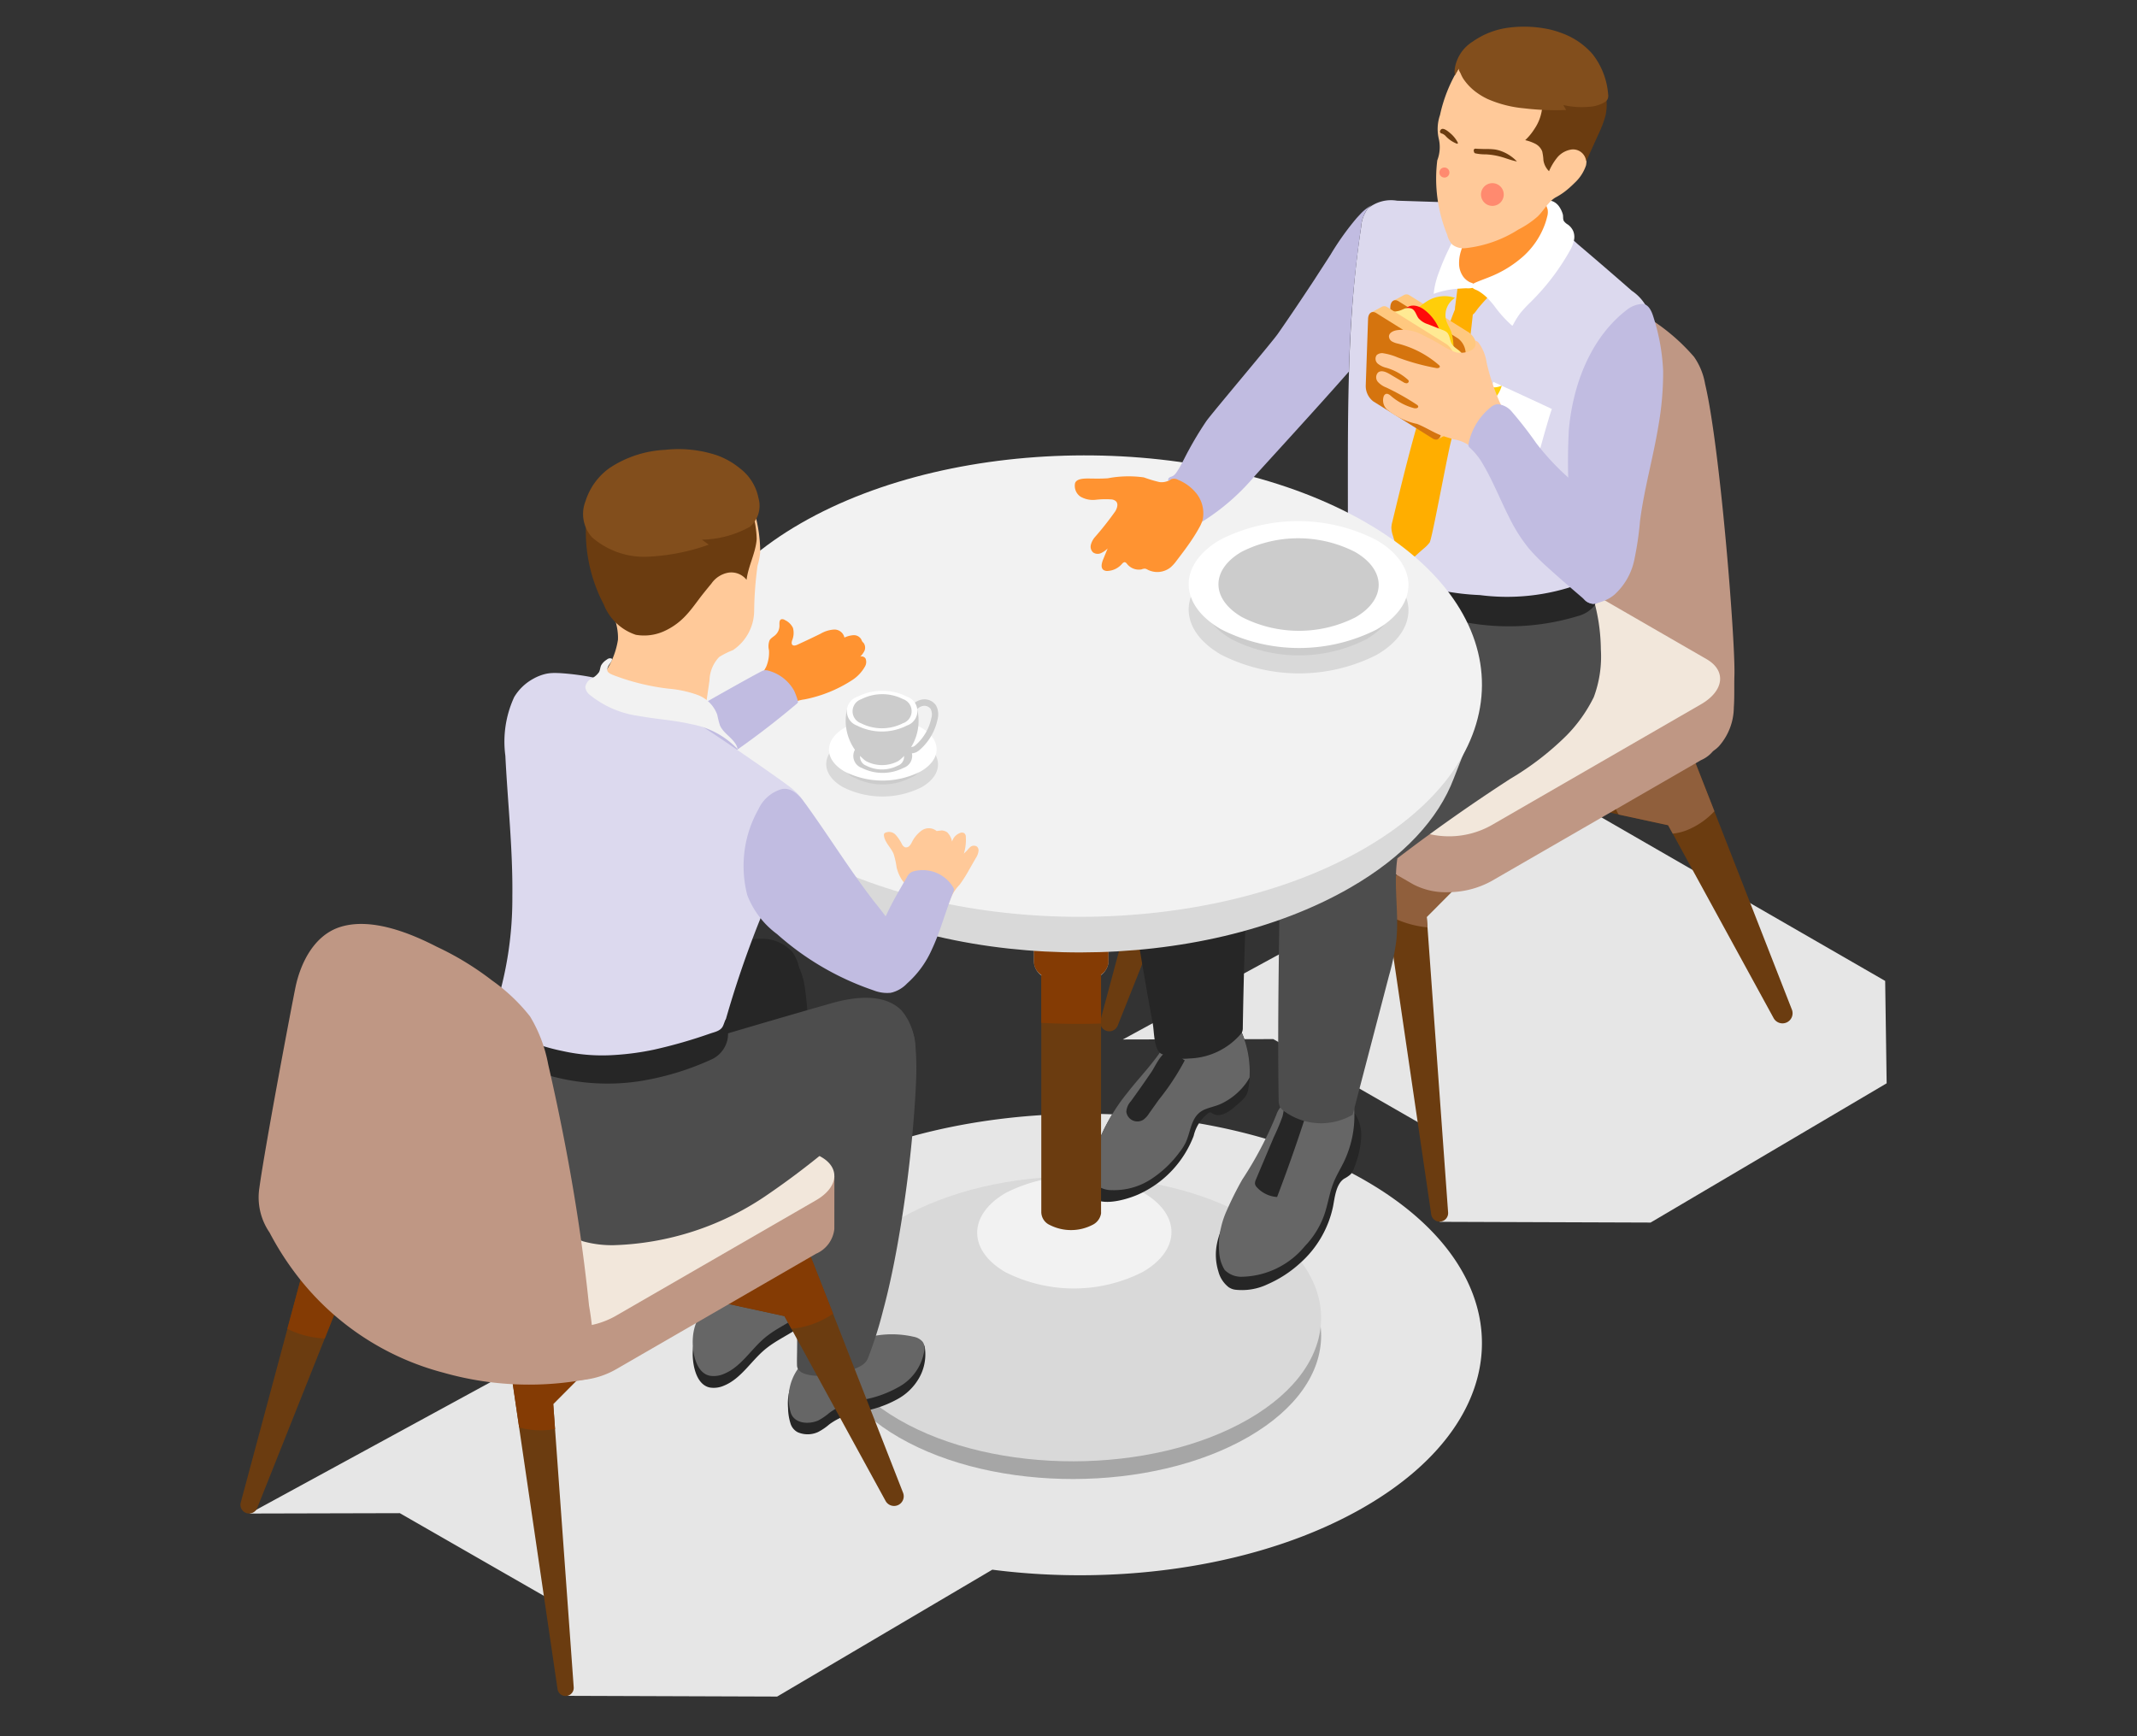 <svg xmlns="http://www.w3.org/2000/svg" xmlns:xlink="http://www.w3.org/1999/xlink" width="160" height="130" viewBox="0 0 160 130"><rect x="0" y="0" width="160" height="130" fill="#333333" stroke="none"/><defs><clipPath id="a"><rect width="160" height="130" transform="translate(174 2622)" fill="#fff"/></clipPath><clipPath id="b"><rect width="123.257" height="125.031" fill="none"/></clipPath><clipPath id="d"><rect width="7.474" height="6.328" fill="none"/></clipPath><clipPath id="e"><rect width="7.591" height="5.484" fill="none"/></clipPath><clipPath id="f"><rect width="6.187" height="7.665" fill="none"/></clipPath><clipPath id="g"><rect width="5.589" height="11.884" fill="none"/></clipPath><clipPath id="h"><rect width="7.795" height="7.881" fill="none"/></clipPath><clipPath id="i"><rect width="8.938" height="5.612" fill="none"/></clipPath><clipPath id="j"><rect width="7.962" height="8.337" fill="none"/></clipPath></defs><g transform="translate(-174 -2622)" clip-path="url(#a)"><g transform="translate(192 2624)"><g clip-path="url(#b)"><g clip-path="url(#b)"><path d="M84.427,107.169c-11.651-6.726-30.6-6.692-42.324.076a19.074,19.074,0,0,0-7.426,7.051l-.58-.334L.843,132.079l11.264-.028,11.457,6.577,1.006,7.1,15.786.055,16.111-9.5c9.682,1.25,20.259-.308,27.827-4.678,11.724-6.768,11.783-17.708.132-24.435" transform="translate(-0.171 -20.752)" fill="#e6e6e6"/><path d="M82.912,90.546l11.264-.028L105.633,97.1l1.006,7.1,15.786.055L140.1,93.828l-.111-7.666L116.167,72.43Z" transform="translate(-16.844 -14.715)" fill="#e6e6e6"/><path d="M60.538,127.925c7.193,4.153,18.893,4.132,26.132-.047s7.274-10.934.08-15.087-18.892-4.132-26.131.048-7.274,10.933-.081,15.087" transform="translate(-11.207 -22.284)" fill="#a6a6a6"/><path d="M60.538,126.262c7.193,4.153,18.893,4.132,26.132-.047s7.274-10.934.08-15.087-18.892-4.132-26.131.048-7.274,10.933-.081,15.087" transform="translate(-11.207 -21.946)" fill="#d9d9d9"/><path d="M71.342,115.2a11.368,11.368,0,0,0,10.285-.018c2.849-1.645,2.863-4.3.032-5.938a11.366,11.366,0,0,0-10.285.018c-2.849,1.645-2.863,4.3-.032,5.938" transform="translate(-14.064 -21.946)" fill="#f2f2f2"/><path d="M89.575,65.894l-3.7,3.014L80.811,87.75a.679.679,0,0,0,1.286.429l6.97-17.5,8.546-4.23Z" transform="translate(-16.413 -13.387)" fill="#6b3c10"/><g transform="translate(69.019 52.509)" style="mix-blend-mode:multiply;isolation:isolate"><g clip-path="url(#d)"><path d="M94.09,68.782l-3.839,1.9-.614,1.542a5.935,5.935,0,0,1-2.79-1.427,2.575,2.575,0,0,1-.23-.237l.441-1.65,3.7-3.014,2.016.14a5.234,5.234,0,0,1,.556.711,4.981,4.981,0,0,1,.762,2.034" transform="translate(-86.616 -65.896)" fill="#905f3c"/></g></g><path d="M128.41,68.915l5.954.233L141.578,87.6a.756.756,0,0,1-1.367.637l-7.9-14.449L125.1,72.227Z" transform="translate(-25.415 -14.001)" fill="#6b3c10"/><g transform="translate(102.77 54.934)" style="mix-blend-mode:multiply;isolation:isolate"><g clip-path="url(#e)"><path d="M136.562,72.746a5.808,5.808,0,0,1-2.015,1.4,3.9,3.9,0,0,1-1.108.276l-.345-.627-3.7-.8a2.694,2.694,0,0,1-.333-.794,3.934,3.934,0,0,1,.249-2.418,4.167,4.167,0,0,1,.461-.845l5.381.211Z" transform="translate(-128.971 -68.939)" fill="#905f3c"/></g></g><path d="M114.122,69.83l-6.677,9.161,3.54,24.124a.637.637,0,0,0,1.265-.142l-1.6-22.134,9.487-9.537Z" transform="translate(-21.828 -14.186)" fill="#6b3c10"/><g transform="translate(85.617 59.771)" style="mix-blend-mode:multiply;isolation:isolate"><g clip-path="url(#f)"><path d="M110.644,81.888l.057.787a7.564,7.564,0,0,1-3.007-.947l-.249-1.683,3.673-5.035a5.667,5.667,0,0,1,2.016,2.22,4.832,4.832,0,0,1,.5,1.657Z" transform="translate(-107.445 -75.01)" fill="#905f3c"/></g></g><path d="M134.374,55.616a4.438,4.438,0,0,1-1.115,2.928c-.838.868-1.579.544-1.754-.537-.079-.489-.284-1.6-.785-1.834a2.327,2.327,0,0,0-.8-.015c-.4,0-.794-.022-1.189-.049a27.349,27.349,0,0,1-4.907-.816,18.334,18.334,0,0,1-10.451-7.24,19.371,19.371,0,0,1-1.652-2.842,4.3,4.3,0,0,1-.571-3.218c.513-2.675,1.305-5.315,2.043-7.933.855-3.036,1.708-6.1,2.815-9.053.257-.685.466-1.473,1.192-1.8a5.206,5.206,0,0,1,2.942.007,21.812,21.812,0,0,1,7.373,2.98,14.921,14.921,0,0,1,3.879,3.194,4.988,4.988,0,0,1,.829,2.033c1.128,4.736,2.277,19.356,2.195,21.818-.026.766.013,1.582-.043,2.378" transform="translate(-22.56 -4.67)" fill="#bf9784"/><path d="M128.667,59.383v4.126h0a2.386,2.386,0,0,1-1.431,1.94l-15.7,9.063a6.771,6.771,0,0,1-3.2.826,5.245,5.245,0,0,1-2.647-.586L89.007,65.125a1.69,1.69,0,0,1-1-1.579H88V59.42h3.546v1.108l13.583-7.844a6.511,6.511,0,0,1,5.854-.241l6.6,3.814,7.537,4.351V59.383Z" transform="translate(-17.877 -10.535)" fill="#bf9784"/><path d="M127.655,56.825,110.978,47.2A6.345,6.345,0,0,0,106.1,47v0c-13.54,3.913-17.765,10.447-17.765,10.447h0a1.572,1.572,0,0,0,.67,2.434l16.677,9.628a6.5,6.5,0,0,0,5.851-.242l15.7-9.063c1.732-1,1.92-2.512.42-3.379" transform="translate(-17.878 -9.47)" fill="#f2e7db"/><path d="M83.486,97.535c-.315.371-.628.741-.928,1.123a14.428,14.428,0,0,0-2.321,4.121,6.954,6.954,0,0,0-.575,3.006c.211,1.629,2.747.879,3.7.466a7.887,7.887,0,0,0,4.187-4.4,3,3,0,0,1,1.115-1.723.247.247,0,0,1,.1-.042.23.23,0,0,1,.147.055c.622.435,1.4-.183,1.85-.588.39-.346.766-.61.867-1.143a7.5,7.5,0,0,0-.26-3.735,5.579,5.579,0,0,0-1.29-2.159,4.546,4.546,0,0,1-1.362.656,6.6,6.6,0,0,0-1.995.352c-.839.458-1.28,1.5-1.812,2.242-.441.615-.933,1.19-1.423,1.767" transform="translate(-16.179 -18.796)" fill="#262626"/><path d="M91.753,97.539a3.309,3.309,0,0,1-.316.5,4.875,4.875,0,0,1-1.8,1.471c-.392.186-.832.268-1.236.433-1.046.445-1.012,1.547-1.429,2.465a3.712,3.712,0,0,1-.444.706,8.258,8.258,0,0,1-2.186,2.072,5.053,5.053,0,0,1-2.875.8,1.838,1.838,0,0,1-1.775-1.175,11.008,11.008,0,0,1,.549-1.955,14.319,14.319,0,0,1,2.326-4.121c.295-.382.61-.757.925-1.124.49-.575.981-1.148,1.426-1.766.528-.742.973-1.787,1.81-2.245a6.609,6.609,0,0,1,1.991-.352,2.1,2.1,0,0,0,.836-.343,6.551,6.551,0,0,1,1.147.452,6.438,6.438,0,0,1,.674,1.4,7.408,7.408,0,0,1,.371,2.78" transform="translate(-16.191 -18.875)" fill="#666"/><path d="M83.577,100.006a1.306,1.306,0,0,0-.337.783.836.836,0,0,0,1.27.6,1.643,1.643,0,0,0,.419-.454l.739-1.04a18.441,18.441,0,0,0,1.948-2.955c-.41-.21-.477-.692-1.043-.728-.669-.018-1.142,1.143-1.454,1.6q-.753,1.109-1.542,2.195" transform="translate(-16.911 -19.545)" fill="#262626"/><path d="M104.954,49.842a4.123,4.123,0,0,0-2.243-1.629,4.882,4.882,0,0,0-3.521.778,16.537,16.537,0,0,0-2.057,1.443Q95.393,51.8,93.689,53.2c-.33.271-.659.543-.984.817a41.765,41.765,0,0,0-8.449,9.22,9.982,9.982,0,0,0-1.492,5.874,27.782,27.782,0,0,0,.312,2.905q.611,4.167,1.32,8.317.35,2.051.727,4.1c.112.621.071,1.856.6,2.225a3.986,3.986,0,0,0,2.153.369,5.282,5.282,0,0,0,3.806-1.8A.762.762,0,0,0,91.826,85a.837.837,0,0,0,.036-.278c.073-4.672.246-9.341.418-14.01a8.737,8.737,0,0,1,.471-3.556,5.361,5.361,0,0,1,2.4-2.012c1.379-.764,2.714-1.623,4.011-2.52a21.709,21.709,0,0,0,4.258-3.651,9.894,9.894,0,0,0,2.392-5,5.935,5.935,0,0,0-.854-4.121" transform="translate(-16.812 -9.774)" fill="#262626"/><path d="M92.643,115.036a1.161,1.161,0,0,0,.437.165,4.432,4.432,0,0,0,2.458-.409,8.829,8.829,0,0,0,2.386-1.543,7.819,7.819,0,0,0,2.5-4.251c.131-.659.216-1.708.841-2.108a2.407,2.407,0,0,0,.481-.325,1.408,1.408,0,0,0,.267-.5,7.244,7.244,0,0,0,.524-2.258,2.968,2.968,0,0,0-.735-2.145c-.251-.261-.312.2-.363.365a4.746,4.746,0,0,1-.418.891,28.749,28.749,0,0,1-2.238,3.924,11.2,11.2,0,0,1-3.221,3.129c-.735.448-1.544.747-2.289,1.17a.439.439,0,0,1-.711-.281,1.918,1.918,0,0,1-.081-.507,1.248,1.248,0,0,1,0-.462,5.666,5.666,0,0,0-.749,1.9,4.192,4.192,0,0,0,.108,2.033,2.193,2.193,0,0,0,.8,1.214" transform="translate(-18.622 -20.637)" fill="#262626"/><path d="M92.074,110.334a5.584,5.584,0,0,0-.118,1.733,2.818,2.818,0,0,0,.416,1.358,1.739,1.739,0,0,0,1.343.505,6.267,6.267,0,0,0,4.662-2.294,6.567,6.567,0,0,0,1.445-2.329c.279-.8.386-1.646.7-2.429.218-.546.531-1.047.786-1.577a7.991,7.991,0,0,0,.575-5.213,8.678,8.678,0,0,0-.879.626c-.157.144-.275.465-.524.493s-.535-.264-.742-.366a3.132,3.132,0,0,0-2.2-.226,1.816,1.816,0,0,0-1.3,1.183,27.7,27.7,0,0,1-2.554,4.86,25.833,25.833,0,0,0-1.234,2.485,6.6,6.6,0,0,0-.374,1.19" transform="translate(-18.676 -20.334)" fill="#666"/><path d="M95.405,106.795a.628.628,0,0,0-.073.351.552.552,0,0,0,.152.254,2.248,2.248,0,0,0,1.5.712q1.1-2.885,2.057-5.822a.863.863,0,0,0,.063-.354.769.769,0,0,0-.175-.371,3.179,3.179,0,0,0-.594-.607.5.5,0,0,0-.265-.125.438.438,0,0,0-.321.169c-.3.328-.25.713-.369,1.1a16.077,16.077,0,0,1-.645,1.532l-1.332,3.156" transform="translate(-19.366 -20.485)" fill="#262626"/><path d="M121.025,52.641c-.092-.314-.19-.623-.291-.924a.937.937,0,0,0-.256-.45c-.944-.767-1.566,1.288-2.246,1.469-.487.129-.788-.2-1.175-.406a8.649,8.649,0,0,0-1.36-.582,9.828,9.828,0,0,0-2.812-.519,9.267,9.267,0,0,0-2.14.168,4.192,4.192,0,0,1-1.608.175,3.273,3.273,0,0,1-1.452-.631c-.141-.108-1.085-.977-.935-1.18a5.433,5.433,0,0,0-.818,1.979,14.934,14.934,0,0,0-.29,5.378A4.545,4.545,0,0,1,105.7,58.4a3.777,3.777,0,0,1-.439,1.134,25.917,25.917,0,0,1-3.086,4.717,40.97,40.97,0,0,0-3.342,4.516,8,8,0,0,0-1.02,4c-.107,1.585-.2,3.171-.224,4.76-.057,4.3-.114,8.6-.044,12.9a1.233,1.233,0,0,0,.092.544,1.086,1.086,0,0,0,.331.348,4.688,4.688,0,0,0,5.119.255q1.36-5.2,2.72-10.409a18.258,18.258,0,0,0,.541-2.565c.234-2.065-.223-4.181.086-6.223q4.108-3.138,8.451-5.951a21.527,21.527,0,0,0,4.206-3.238,11,11,0,0,0,2.05-2.884,8.7,8.7,0,0,0,.528-3.574,14.142,14.142,0,0,0-.647-4.093" transform="translate(-19.811 -10.109)" fill="#4d4d4d"/><path d="M126.77,25.113a4.589,4.589,0,0,1-.966,2.329,13.337,13.337,0,0,0-1.271,4.044c-.582,2.878-1.158,5.771-1.482,8.7a38.858,38.858,0,0,0-.252,4.308c0,.556.126,1.059-.225,1.509a2.553,2.553,0,0,1-1.351.708,29.127,29.127,0,0,1-3.458.772,21.114,21.114,0,0,1-3.286.265c-.543,0-1.092-.084-1.631-.075-.442.009-.7-.359-1.049-.583a2.966,2.966,0,0,0-1.481-.332l-1.188-.056a1.252,1.252,0,0,1-.494-.082c-.165-.07-.327-.145-.489-.22a9.436,9.436,0,0,1-.92-.483,10.721,10.721,0,0,1-2.766-2.264,1.694,1.694,0,0,1-.351-.535,1.845,1.845,0,0,1-.067-.635c.067-8.121-.237-16.3,1.006-24.354a2.543,2.543,0,0,1,.5-1.37,2.707,2.707,0,0,1,2.191-.589c1.336.039,2.667.086,4,.125l.6-.728a7.743,7.743,0,0,1,4.864.9,22.128,22.128,0,0,1,4.063,2.959q2.036,1.727,4.044,3.487a3.432,3.432,0,0,1,1.462,2.2" transform="translate(-21.137 -3.142)" fill="#dcd9ee"/><path d="M117.47,33.366l-.979,3.84,1.7,2.461,2.618-.688s.984-3.578,1.055-3.567-4.4-2.045-4.4-2.045" transform="translate(-23.666 -6.779)" fill="#fff"/><path d="M114.869,24.042a186.24,186.24,0,0,0-5.909,24.036,9.436,9.436,0,0,1-.92-.483,186.478,186.478,0,0,1,5.883-23.851Z" transform="translate(-21.949 -4.824)" fill="#f2f2f2"/><path d="M103.534,49.124c-.07.829,1,1.577,1.578,2.033a11.47,11.47,0,0,0,2.361,1.423,19.606,19.606,0,0,0,4.635,1.358,17.7,17.7,0,0,0,9.06-.331,2.407,2.407,0,0,0,1.23-.761c.168-.261.053-.328-.037-.6a2.472,2.472,0,0,1-.091-.891c.012-.24-.053-.587-.289-.551a.458.458,0,0,0-.213.135,1.9,1.9,0,0,1-.5.28,15.831,15.831,0,0,1-7.435.816A18.234,18.234,0,0,1,108.46,51a8.691,8.691,0,0,1-3.12-2.045,13.91,13.91,0,0,1-1.066-1.392c-.112-.153-.256-.841-.371-.9a.147.147,0,0,0-.176.069.414.414,0,0,0-.046.2l-.129,1.975c0,.07-.011.143-.018.217" transform="translate(-21.033 -9.478)" fill="#262626"/><path d="M105.175,49.887c-.057.259-.068.565-.087.691q-.11.718-.161,1.444a.825.825,0,0,0,.444.889,13.431,13.431,0,0,0,3.072,1.225c.292.053.881.124,1.061-.171a1.153,1.153,0,0,0,.128-.463,14.069,14.069,0,0,0,.1-1.813.722.722,0,0,0-.175-.586,1.758,1.758,0,0,0-.514-.175l-.489-.177a15.621,15.621,0,0,1-1.908-.819,3.4,3.4,0,0,0-1.053-.434c-.28-.041-.366.151-.418.388" transform="translate(-21.316 -10.055)" fill="#87493c"/><path d="M110.3,34.118c-.788,2.65-1.436,5.34-2.085,8.029a1.974,1.974,0,0,0-.071.43,2.116,2.116,0,0,0,.123.63c.125.422.235.849.336,1.277q.074.311.143.622c.034.153.048.495.165.59a9.789,9.789,0,0,0,.788-.767q.421-.4.86-.778a2.468,2.468,0,0,0,.451-.461c.167-.245,1.118-5.44,1.533-7.309a71.719,71.719,0,0,0,1.841-11.3c0-.037,0-.076.006-.114a1.872,1.872,0,0,1-.538.623c-.2.1-.436-.032-.641.087-.382.222-2.43,6.814-2.912,8.435" transform="translate(-21.97 -5.073)" fill="#ffae00"/><path d="M114.123,25.961a.35.35,0,0,0,.166.215,1.733,1.733,0,0,0,.8.273c.421.052.56-.312.8-.6q.415-.5.873-.962a.958.958,0,0,1-.333-.635.155.155,0,0,0-.031-.1.141.141,0,0,0-.08-.031,12.613,12.613,0,0,1-1.736-.421c-.248-.079-.2.112-.227.32l-.079.645c-.041.339-.09.678-.132,1.018a.971.971,0,0,0-.016.273" transform="translate(-23.184 -4.812)" fill="#ffae00"/><path d="M115.011,22.226a1.192,1.192,0,0,0,.2.052.961.961,0,0,0,.331.01,1.326,1.326,0,0,0,.352-.135,2.89,2.89,0,0,1,.408-.2c.095-.029.206-.018.305-.038.267-.05.532-.112.794-.18a11.382,11.382,0,0,0,1.54-.532,11.213,11.213,0,0,0,2.773-1.694c.12-.1.245-.2.357-.312a1.232,1.232,0,0,0,.241-.27.668.668,0,0,0,.033-.611,1.645,1.645,0,0,0-.373-.446,4,4,0,0,1-1.01-3.407,4.671,4.671,0,0,1-1.845,1.929,7.1,7.1,0,0,1-2.55.864,10.356,10.356,0,0,0-1.117.193,1,1,0,0,0-.387.177.954.954,0,0,0-.221.293,3.453,3.453,0,0,0-.378,1.2c-.023.185-.038.359-.077.539a4.952,4.952,0,0,0-.071.7,2.735,2.735,0,0,0,.19,1.422.939.939,0,0,0,.158.232.861.861,0,0,0,.349.213" transform="translate(-23.221 -2.938)" fill="#ff9331"/><path d="M121.742,16.391l-.059-.022a.464.464,0,0,0-.306-.006c-.241.1-.042.475,0,.637a1.183,1.183,0,0,1-.037.555,4.99,4.99,0,0,1-.2.649,5.981,5.981,0,0,1-1.559,2.283A8.462,8.462,0,0,1,117,22.071c-.3.122-.613.233-.915.36-.116.049-.359.138-.379.285-.029.214.323.3.456.375a3.392,3.392,0,0,1,.759.6c.151.154.291.318.426.484a9.166,9.166,0,0,0,1.34,1.5.071.071,0,0,0,.051.022c.02,0,.033-.022.043-.04a6.5,6.5,0,0,1,.548-.886,10.013,10.013,0,0,1,.773-.83,17.236,17.236,0,0,0,2.942-3.854,2.606,2.606,0,0,0,.321-.861,1.148,1.148,0,0,0-.077-.616,1.225,1.225,0,0,0-.386-.47,1,1,0,0,1-.3-.258c-.1-.157-.041-.351-.089-.521a1.932,1.932,0,0,0-.253-.545,1.147,1.147,0,0,0-.512-.43" transform="translate(-23.505 -3.32)" fill="#fff"/><path d="M115.075,18.8a.375.375,0,0,0,.151-.087,4.885,4.885,0,0,0-1.057,1.865,2.979,2.979,0,0,0-.147,1.006,1.694,1.694,0,0,0,.324.951,1.389,1.389,0,0,0,.469.391c.1.053.274.066.326.189a.18.18,0,0,1-.124.245,1.612,1.612,0,0,1-.465.025c-.173.007-.345.017-.518.029a6.833,6.833,0,0,0-1.916.39,6.279,6.279,0,0,1,.406-1.645,17.4,17.4,0,0,1,.759-1.769,3.79,3.79,0,0,1,.688-1.059.682.682,0,0,1,.355-.173,2.326,2.326,0,0,0,.521-.274,1.7,1.7,0,0,1,.228-.084" transform="translate(-22.778 -3.802)" fill="#fff"/><path d="M122.259,12.2c.16-.139.313-.284.458-.428a3.131,3.131,0,0,0,.846-1.312,2.758,2.758,0,0,0,.032-.6,1.213,1.213,0,0,1,.2-.477q.318-.607.6-1.233a7.144,7.144,0,0,0,.622-1.979,5.329,5.329,0,0,0-2.685-5,4.865,4.865,0,0,0-1.471-.61,4.323,4.323,0,0,0-.563-.082,7.087,7.087,0,0,0-3.65.5,6.269,6.269,0,0,0-2.7,2.365A11.135,11.135,0,0,0,112.628,6.7a3.214,3.214,0,0,0-.086,1.81,2.736,2.736,0,0,1-.119,1.584,11.078,11.078,0,0,0,.743,5.572,1.605,1.605,0,0,0,.4.751,1.388,1.388,0,0,0,.988.251,9.2,9.2,0,0,0,3.954-1.4,6.92,6.92,0,0,0,1.419-.959c.477-.447.817-1.159,1.408-1.466a4.87,4.87,0,0,0,.928-.649" transform="translate(-22.812 -0.089)" fill="#ffc999"/><path d="M118.268,15.552a.851.851,0,1,1-.851-.851.851.851,0,0,1,.851.851" transform="translate(-23.681 -2.987)" fill="#ff8a6f"/><path d="M113.407,13.606a.376.376,0,1,1-.375-.375.375.375,0,0,1,.375.375" transform="translate(-22.887 -2.688)" fill="#ff8a6f"/><path d="M116.769,11.487a4.989,4.989,0,0,1,.716.035,2.521,2.521,0,0,1,.547.157,3.085,3.085,0,0,1,1.085.738c-.4-.073-.775-.229-1.163-.339a5.178,5.178,0,0,0-1.167-.192,3.648,3.648,0,0,1-.775-.073.162.162,0,0,1-.066-.03.175.175,0,0,1-.042-.077c-.022-.065-.042-.155.014-.21s.134-.032.194-.029c.22.01.44.018.66.021" transform="translate(-23.542 -2.328)" fill="#6b3c10"/><path d="M114.043,10.62a2.314,2.314,0,0,0-.575-.709c-.147-.121-.559-.488-.719-.215a.156.156,0,0,0,.016.215.541.541,0,0,0,.142.057.857.857,0,0,1,.2.136,2.233,2.233,0,0,0,.856.6c.029.007.068.01.084-.016a.079.079,0,0,0-.009-.073" transform="translate(-22.899 -1.95)" fill="#6b3c10"/><path d="M120.722,9.565a3.3,3.3,0,0,1,.746.267,1.1,1.1,0,0,1,.525.572,3.831,3.831,0,0,1,.092.671,1.459,1.459,0,0,0,.419.814,4.322,4.322,0,0,1,.6-1.006,1.707,1.707,0,0,1,.98-.6.984.984,0,0,1,1.2.868l.9-1.991a8.649,8.649,0,0,0,.542-1.415,3.956,3.956,0,0,0-.08-2.022.852.852,0,0,0-.154-.323.342.342,0,0,0-.4-.1c-.065.039-.11.149-.16.206a1.485,1.485,0,0,1-.247.227,1.749,1.749,0,0,1-.577.28,2.261,2.261,0,0,1-1.39-.1c-.263-.1-.509-.239-.771-.339a1.414,1.414,0,0,0-.826-.1.247.247,0,0,0-.151.081c-.149.2-.049.735-.03.972a5.413,5.413,0,0,1,.048.63,3.419,3.419,0,0,1-.59,1.587,4.2,4.2,0,0,1-.674.816" transform="translate(-24.526 -1.07)" fill="#6b3c10"/><path d="M116.5,5.389a8.762,8.762,0,0,0,2.792.722,19.846,19.846,0,0,0,3.145.124l-.213-.371a6.1,6.1,0,0,0,1.9.135,2.582,2.582,0,0,0,1.182-.341.614.614,0,0,0,.238-.241.721.721,0,0,0,.033-.389,5.559,5.559,0,0,0-1.171-2.983A5.55,5.55,0,0,0,122.1.477a7.064,7.064,0,0,0-.881-.27,9.034,9.034,0,0,0-3.06-.14,5.991,5.991,0,0,0-2.718,1.047,2.9,2.9,0,0,0-1.333,1.959,2.079,2.079,0,0,0-.026.314,1.164,1.164,0,0,1,.014.278l.312-.557c-.058.105.084.3.124.387a2.621,2.621,0,0,0,.194.387,4.053,4.053,0,0,0,1.045,1.072,4.907,4.907,0,0,0,.735.435" transform="translate(-23.176 0)" fill="#824e1c"/><path d="M128.237,47.787a4.823,4.823,0,0,0,1.453-2.544,24.156,24.156,0,0,0,.436-2.944c.305-2.386.975-4.709,1.369-7.082a22.982,22.982,0,0,0,.361-4.16,15.283,15.283,0,0,0-.7-3.946c-.119-.4-.308-.959-.778-1.069a2.034,2.034,0,0,0-1.229.437c-2.742,2.105-4.053,5.639-4.352,8.987a44.288,44.288,0,0,0,.211,7.308,32.465,32.465,0,0,0,.384,3.5c.135.723.221,2.226,1.2,2.187a2.8,2.8,0,0,0,1.652-.677" transform="translate(-25.335 -5.288)" fill="#c1bce1"/><path d="M114.148,34.679l-.83.441-.359-.677.288-.154-3.922-2.45a1.457,1.457,0,0,1-.567-1.181l.15-4.283-.12.065-.438-.825.821-.437h0a.394.394,0,0,1,.385.052l4.453,2.783a1.453,1.453,0,0,1,.567,1.181l-.175,4.99a.514.514,0,0,1-.252.494" transform="translate(-22.012 -5.109)" fill="#ffc87f"/><path d="M113.076,28.565l-4.454-2.783c-.328-.206-.607-.01-.622.437l-.175,4.99a1.454,1.454,0,0,0,.567,1.181l4.453,2.783c.329.2.608.009.623-.438l.175-4.989a1.456,1.456,0,0,0-.567-1.181" transform="translate(-21.905 -5.221)" fill="#d5740e"/><path d="M111.965,32.563a3.472,3.472,0,0,0,.269,1.473,5.57,5.57,0,0,0,.849,1.565.782.782,0,0,0,.256.229.3.3,0,0,0,.326-.023l.174.315c-.01-.018.376-.562.429-.632a1.7,1.7,0,0,1,.707-.49c.321-.137.663-.227.975-.386a2.454,2.454,0,0,0,1.234-1.528,1.522,1.522,0,0,1-1.77-.391c-.192-.233-.309-.519-.48-.768a4,4,0,0,0-1.6-1.2c-.179-.089-.5-.247-.692-.089-.12.1-.155.383-.221.527a4.169,4.169,0,0,0-.451,1.394" transform="translate(-22.745 -6.212)" fill="#ffce0a"/><path d="M114.729,34a3.445,3.445,0,0,0-1.468-2.749c-.845-.528-1.559-.154-1.594.837a3.445,3.445,0,0,0,1.469,2.748c.845.528,1.558.154,1.593-.836" transform="translate(-22.686 -6.3)" fill="#ff0a0a"/><path d="M110.516,30.064a3.486,3.486,0,0,1-1.072-1.046,5.58,5.58,0,0,1-.822-1.579.789.789,0,0,1-.048-.339.307.307,0,0,1,.2-.258l-.164-.32c.009.018.676,0,.763,0a1.7,1.7,0,0,0,.8-.312c.294-.19.559-.423.866-.592A2.455,2.455,0,0,1,113,25.446a1.521,1.521,0,0,0-.665,1.686c.085.289.257.546.368.827a4,4,0,0,1,.094,2c-.026.2-.076.555-.312.624-.15.043-.4-.087-.561-.112a4.174,4.174,0,0,1-1.407-.406" transform="translate(-22.057 -5.143)" fill="#ffce0a"/><path d="M112.173,29.193a3.445,3.445,0,0,0-1.468-2.749c-.845-.528-1.559-.154-1.594.837a3.445,3.445,0,0,0,1.469,2.748c.845.528,1.558.154,1.593-.836" transform="translate(-22.167 -5.324)" fill="#ff0a0a"/><path d="M108.851,26.516a.775.775,0,0,1,.645-.025c.258.141.315.484.494.718a1.574,1.574,0,0,0,.709.44l1.1.433a.989.989,0,0,1,.289.154c.245.213.222.6.387.881s.469.4.681.631a.9.9,0,0,1,.159,1.026,3.283,3.283,0,0,1-.232.306,1.426,1.426,0,0,0-.1,1.519.8.8,0,0,1,.126.281c.023.182-.112.34-.2.5a.991.991,0,0,0-.1.61c.026.159.091.309.119.468a.518.518,0,0,1-.1.453.651.651,0,0,1-.242.137,6.84,6.84,0,0,1-.979.29,3.271,3.271,0,0,0,.016-1.845,9.563,9.563,0,0,0-2.092-4.18,4.457,4.457,0,0,0-1.033-.925c-.255-.156-.535-.273-.78-.445-.308-.215-.849-.963-.312-1.253.175-.095.432-.006.617.012a1.673,1.673,0,0,0,.821-.187" transform="translate(-21.776 -5.369)" fill="#ffea93"/><path d="M112.058,35.79l-.83.441-.36-.677.288-.154-3.922-2.451a1.455,1.455,0,0,1-.567-1.18l.15-4.283-.12.064-.438-.824.821-.437h0a.4.4,0,0,1,.386.052l4.453,2.783a1.453,1.453,0,0,1,.567,1.181l-.175,4.989a.515.515,0,0,1-.252.495" transform="translate(-21.587 -5.335)" fill="#ffc87f"/><path d="M110.986,29.676l-4.454-2.783c-.328-.206-.607-.01-.622.437l-.174,4.99A1.454,1.454,0,0,0,106.3,33.5l4.453,2.783c.329.2.608.009.623-.437l.175-4.99a1.457,1.457,0,0,0-.567-1.181" transform="translate(-21.481 -5.447)" fill="#d5740e"/><path d="M111.594,36.4c-.631-.245-1.2-.625-1.832-.873a5.184,5.184,0,0,1-2.281-1.11.956.956,0,0,1-.212-.967.306.306,0,0,1,.141-.159c.143-.065.3.052.414.155a4.338,4.338,0,0,0,1.705.9c.136.036.35,0,.319-.14a.215.215,0,0,0-.1-.116,18.352,18.352,0,0,0-2.29-1.289,1.629,1.629,0,0,1-.629-.423.526.526,0,0,1,.007-.694c.238-.207.6-.052.875.11l1.015.6a.467.467,0,0,0,.25.09c.09,0,.182-.084.163-.172a.229.229,0,0,0-.073-.106,4.135,4.135,0,0,0-1.616-.885,1.573,1.573,0,0,1-.629-.307.484.484,0,0,1-.085-.635.6.6,0,0,1,.528-.137,4.573,4.573,0,0,1,1.061.312,16.948,16.948,0,0,0,2.873.79c.116.021.289-.012.269-.127a.184.184,0,0,0-.071-.1,7.482,7.482,0,0,0-3.053-1.6,1.559,1.559,0,0,1-.447-.159.463.463,0,0,1-.237-.388c.011-.276.333-.421.606-.462a3.118,3.118,0,0,1,1.9.352c.429.212.855.429,1.267.67a6.587,6.587,0,0,0,1.162.614c.533.18,1.8-.039,1.507-.849a.377.377,0,0,1,.268.153,3.315,3.315,0,0,1,.606,1.5,16.254,16.254,0,0,0,.759,2.426,8.355,8.355,0,0,0,.616,1.292,3.884,3.884,0,0,0-1.512,2.742.949.949,0,0,1-.149.422c-.37.468-.594-.289-.769-.5a2.882,2.882,0,0,0-1.392-.645c-.312-.092-.628-.178-.932-.3" transform="translate(-21.666 -5.786)" fill="#ffc999"/><path d="M119.93,46.294a14.7,14.7,0,0,0,1.369,1.379c.906.825,1.837,1.622,2.767,2.419a1.118,1.118,0,0,0,.64.338.984.984,0,0,0,.434-.113,4.345,4.345,0,0,0,2.355-5.238,3.169,3.169,0,0,0-.687-1.241,5.724,5.724,0,0,0-1.273-.909,18.38,18.38,0,0,1-5.073-4.542,29.683,29.683,0,0,0-1.834-2.363,1.568,1.568,0,0,0-1.086-.561,1.018,1.018,0,0,0-.486.232,4.713,4.713,0,0,0-1.66,2.716.327.327,0,0,0,0,.2.333.333,0,0,0,.087.111,4.968,4.968,0,0,1,.825.969c.856,1.374,1.43,2.895,2.166,4.331a12.011,12.011,0,0,0,1.459,2.278" transform="translate(-23.44 -7.204)" fill="#c1bce1"/><path d="M75.25,106.545V87.534h4.474v19a.682.682,0,0,1,0,.1v.011h0a1.157,1.157,0,0,1-.657.859,3.5,3.5,0,0,1-3.17.006,1.075,1.075,0,0,1-.647-.96" transform="translate(-15.287 -17.783)" fill="#6b3c10"/><path d="M75.9,88.2a3.5,3.5,0,0,0,3.169-.006.966.966,0,0,0,.01-1.83,3.5,3.5,0,0,0-3.17.006.966.966,0,0,0-.01,1.83" transform="translate(-15.287 -17.469)" fill="#d9d9d9"/><path d="M74.552,86.376V80.722h5.585v5.636a.8.8,0,0,1,0,.124V86.5h0a1.441,1.441,0,0,1-.82,1.073,4.373,4.373,0,0,1-3.956.007,1.343,1.343,0,0,1-.808-1.2" transform="translate(-15.145 -16.399)" fill="#a6a6a6"/><path d="M75.36,81.551a4.373,4.373,0,0,0,3.956-.007,1.206,1.206,0,0,0,.013-2.285,4.373,4.373,0,0,0-3.956.007,1.206,1.206,0,0,0-.013,2.285" transform="translate(-15.145 -16.007)" fill="#d9d9d9"/><g transform="translate(59.406 62.784)" style="mix-blend-mode:multiply;isolation:isolate"><g clip-path="url(#g)"><path d="M74.56,80.328a1.451,1.451,0,0,1,.812-1.062,4.379,4.379,0,0,1,3.958-.006,1.414,1.414,0,0,1,.8,1.068h.006v5.638a.469.469,0,0,1,0,.125V86.1a1.28,1.28,0,0,1-.556.886v3.657c-1.489.051-2.982.034-4.469-.051V87a1.194,1.194,0,0,1-.556-1.016V80.328Z" transform="translate(-74.552 -78.791)" fill="#843b04"/></g></g><path d="M43.929,66.308c-.139-.318-.269-.637-.375-.959l-1.709-4.377,1.273.214c.436-3.861,3.212-7.657,8.337-10.616C62.612,44.128,80.642,44.1,91.73,50.5c5.254,3.034,8,6.967,8.255,10.952l.916.147L99.336,65.6v0C98.2,68.583,95.63,71.425,91.6,73.749c-11.157,6.442-29.188,6.474-40.275.073-3.689-2.129-6.136-4.7-7.36-7.427l0,.007Z" transform="translate(-8.501 -9.288)" fill="#d9d9d9"/><path d="M50.239,69.808c11.651,6.726,30.6,6.692,42.324-.076S104.346,52.023,92.7,45.3s-30.6-6.692-42.324.076-11.783,17.709-.132,24.436" transform="translate(-8.439 -8.182)" fill="#f2f2f2"/><path d="M78.817,43.762A1.867,1.867,0,0,0,79.956,44a6.3,6.3,0,0,1,1.181-.028.58.58,0,0,1,.347.146c.182.192.081.508-.053.737a23.63,23.63,0,0,1-1.55,1.963,1.463,1.463,0,0,0-.284.555.586.586,0,0,0,.174.572.6.6,0,0,0,.585.049,1.761,1.761,0,0,0,.5-.352l-.348.849c-.1.254-.186.6.034.761a.52.52,0,0,0,.355.073,1.522,1.522,0,0,0,1.014-.506c.066-.075.149-.167.247-.143a.284.284,0,0,1,.129.1,1.132,1.132,0,0,0,1.1.437.733.733,0,0,1,.264-.057.608.608,0,0,1,.206.082,1.594,1.594,0,0,0,1.714-.182,3.145,3.145,0,0,0,.466-.524c.437-.574.876-1.149,1.265-1.758q.258-.4.486-.826c.057-.105.091-.218.151-.324a3.478,3.478,0,0,0,.194-.345,1.455,1.455,0,0,0,.085-.306,2.562,2.562,0,0,0-.387-1.9,1.635,1.635,0,0,0-.414-.427,2.485,2.485,0,0,0-.712-.3,1.64,1.64,0,0,0-.811-.085c-.223.042-.321.235-.517.324a1.212,1.212,0,0,1-.653.086,9.79,9.79,0,0,1-1.155-.347,8.283,8.283,0,0,0-2.7.065c-.456.033-.913.025-1.371.018-.308,0-.955-.026-1.082.344a.981.981,0,0,0,.4,1.01" transform="translate(-15.924 -8.578)" fill="#ff9331"/><path d="M102.482,16.71a1.563,1.563,0,0,0-.364.3,2.556,2.556,0,0,0-.5,1.37,87.513,87.513,0,0,0-.907,10.827c-2.382,2.72-6.578,7.28-7.1,7.875a16.653,16.653,0,0,1-3.891,3.375,2.408,2.408,0,0,0-.4-2.072,3.371,3.371,0,0,0-1.4-1.059.615.615,0,0,0-.535-.046c-.06.033-.112.092-.178.106a.043.043,0,0,1-.027-.006.072.072,0,0,1-.006-.02c-.026-.159.1-.232.238-.278.245-.073.39-.324.523-.536.159-.245.284-.516.424-.774a26.113,26.113,0,0,1,1.674-2.853c.423-.6,4.9-5.883,5.36-6.545.927-1.33,1.826-2.673,2.72-4.03.4-.622.807-1.245,1.211-1.873a20.481,20.481,0,0,1,1.946-2.733c.1-.112.2-.218.3-.324a3.358,3.358,0,0,1,.913-.7" transform="translate(-17.708 -3.395)" fill="#c1bce1"/><path d="M103.163,56.962a12.863,12.863,0,0,1-11.637-.021c-3.223-1.861-3.239-4.87-.036-6.719a12.859,12.859,0,0,1,11.636.022c3.223,1.861,3.24,4.869.037,6.718" transform="translate(-18.101 -9.922)" fill="#d9d9d9"/><path d="M102.661,55.781a11.133,11.133,0,0,1-10.074-.018c-2.79-1.61-2.8-4.215-.03-5.815a11.13,11.13,0,0,1,10.072.018c2.791,1.611,2.8,4.215.032,5.815" transform="translate(-18.383 -9.904)" fill="#ccc"/><path d="M103.163,54.577a12.863,12.863,0,0,1-11.637-.021c-3.223-1.861-3.239-4.87-.036-6.719a12.859,12.859,0,0,1,11.636.022c3.223,1.861,3.24,4.869.037,6.718" transform="translate(-18.101 -9.438)" fill="#fff"/><path d="M102.15,53.992a9.375,9.375,0,0,1-8.482-.015c-2.35-1.357-2.362-3.549-.027-4.9a9.374,9.374,0,0,1,8.483.015c2.349,1.356,2.361,3.549.026,4.9" transform="translate(-18.67 -9.766)" fill="#ccc"/><path d="M8.419,112.406l-3.547,2.889L.022,133.347a.651.651,0,0,0,1.232.411L7.933,116.99l8.188-4.052Z" transform="translate(0 -22.836)" fill="#6b3c10"/><g transform="translate(3.518 90.337)" style="mix-blend-mode:multiply;isolation:isolate"><g clip-path="url(#h)"><path d="M12.21,115.512,8.83,117.185,7.21,121.25a6.863,6.863,0,0,1-2.8-.722l1.355-5.036,2.608-2.123Z" transform="translate(-4.415 -113.369)" fill="#843b04"/></g></g><path d="M51.522,119.185a1.165,1.165,0,0,0-.446-.249,2.58,2.58,0,0,0-.786-.084,10.4,10.4,0,0,0-5.363,1.479,4.735,4.735,0,0,0-.783.659.363.363,0,0,1-.634-.112,3.715,3.715,0,0,0-1,2.287c-.083.929.166,2.677,1.293,2.877a1.889,1.889,0,0,0,1.036-.146c1.271-.519,2.011-1.826,3.063-2.706,1.03-.862,2.368-1.319,3.323-2.264a2.048,2.048,0,0,0,.492-.694,1,1,0,0,0-.021-.83.855.855,0,0,0-.171-.218" transform="translate(-8.632 -24.146)" fill="#262626"/><path d="M51.522,118.078a1.165,1.165,0,0,0-.446-.249,2.58,2.58,0,0,0-.786-.084,10.408,10.408,0,0,0-5.363,1.478,4.779,4.779,0,0,0-.783.66.363.363,0,0,1-.634-.112,3.715,3.715,0,0,0-1,2.287c-.083.929.166,2.677,1.293,2.877a1.9,1.9,0,0,0,1.036-.146c1.271-.519,2.011-1.826,3.063-2.706,1.03-.862,2.368-1.319,3.323-2.264a2.048,2.048,0,0,0,.492-.694,1,1,0,0,0-.021-.83.855.855,0,0,0-.171-.218" transform="translate(-8.632 -23.921)" fill="#666"/><path d="M43.821,112.18a5.8,5.8,0,0,0,4.495-.993,1.507,1.507,0,0,0,.492-.521,1.69,1.69,0,0,0,.121-.4c.468-2.175.935-7.609,1.4-9.784.223-1.039.446-2.078.622-3.126a24.007,24.007,0,0,0,.169-7.705,5.275,5.275,0,0,0-.814-2.322,2.22,2.22,0,0,0-2.142-.968,2.814,2.814,0,0,0-1.335.83,10.9,10.9,0,0,0-2.8,5.367,27.654,27.654,0,0,0-.526,6.1c-.006,1.618.313,12.578.312,13.526" transform="translate(-8.839 -17.537)" fill="#262626"/><path d="M61.432,123.941a.548.548,0,0,1-.568.139,7.325,7.325,0,0,0-3.214-.015c-.788.148-1.559.371-2.332.583a7.826,7.826,0,0,0-2.1.842,3.517,3.517,0,0,0-.917.826,3.62,3.62,0,0,0-.341.528c-.028.052-.071.206-.135.211-.085.006-.142-.135-.129-.2a3.613,3.613,0,0,0-.254,1.5c0,.075.006.15.011.224a4.04,4.04,0,0,0,.2,1.186,1.1,1.1,0,0,0,.524.606,1.874,1.874,0,0,0,1.519-.014,4.376,4.376,0,0,0,.839-.57,4.627,4.627,0,0,1,1.153-.624c.732-.269,1.52-.35,2.269-.57a8.318,8.318,0,0,0,1.685-.7,4.123,4.123,0,0,0,1.571-1.5,3.553,3.553,0,0,0,.488-2.318.587.587,0,0,0-.174-.367.733.733,0,0,1-.1.237" transform="translate(-10.45 -25.131)" fill="#262626"/><path d="M51.671,128.738c.277.837,1.355.884,2.045.59a4.345,4.345,0,0,0,.838-.57,4.615,4.615,0,0,1,1.153-.624c.732-.27,1.52-.351,2.269-.57a8.378,8.378,0,0,0,1.685-.7,3.782,3.782,0,0,0,2.021-2.841.849.849,0,0,0-.139-.6,1.162,1.162,0,0,0-.663-.369,7.337,7.337,0,0,0-3.214-.014c-.788.148-1.559.37-2.332.583a7.79,7.79,0,0,0-2.1.842,3.806,3.806,0,0,0-1.628,4.021,2.3,2.3,0,0,0,.065.251" transform="translate(-10.467 -24.962)" fill="#666"/><path d="M61.169,95.111a3.65,3.65,0,0,0-1.21-2.662,1.416,1.416,0,0,0-1.709-.375,3.913,3.913,0,0,0-1.787,1.1,5.13,5.13,0,0,0-.79,1.367,28.418,28.418,0,0,0-1.15,3.316,60.574,60.574,0,0,0-1.751,8.027,63.938,63.938,0,0,0-.418,8.034q-.037,1.811-.05,3.622c0,.458-.022.921-.007,1.379.023.689,1.146.776,1.7.786a6.221,6.221,0,0,0,2.546-.5c.456-.2.869-.357,1.065-.835a29.663,29.663,0,0,0,1.122-3.525c.427-1.58.765-3.183,1.058-4.793a97.228,97.228,0,0,0,1.259-9.765c.068-.858.124-1.716.159-2.576a20.1,20.1,0,0,0-.034-2.6" transform="translate(-10.623 -18.679)" fill="#4d4d4d"/><path d="M45.63,115.3l5.7.224,6.912,17.68a.724.724,0,0,1-1.308.611l-7.575-13.845-6.907-1.5Z" transform="translate(-8.625 -23.424)" fill="#6b3c10"/><g transform="translate(35.437 91.876)" style="mix-blend-mode:multiply;isolation:isolate"><g clip-path="url(#i)"><path d="M53.409,119.785a6.471,6.471,0,0,1-3.123,1.127l-.514-.943-4.448-.963a5.81,5.81,0,0,1-.853-2.135l1.567-1.571,5.7.225Z" transform="translate(-44.471 -115.3)" fill="#843b04"/></g></g><path d="M31.939,116.177l-6.4,8.777,3.392,23.113a.61.61,0,0,0,1.212-.135L28.61,126.725l9.09-9.138Z" transform="translate(-5.189 -23.602)" fill="#6b3c10"/><g transform="translate(20.353 96.761)" style="mix-blend-mode:multiply;isolation:isolate"><g clip-path="url(#j)"><path d="M28.611,127.793l.135,1.881a6.174,6.174,0,0,1-2.685-.123l-.518-3.53,3.261-4.473,4.048-.119a6.876,6.876,0,0,1,.653,1.445Z" transform="translate(-25.542 -121.43)" fill="#843b04"/></g></g><path d="M45.875,106.167h-3.4v1.174l-13.55-7.823a6.23,6.23,0,0,0-5.607.233L10.3,107.264V106.2h-3.4v3.956h.008a1.623,1.623,0,0,0,.963,1.512L23.854,120.9a6.233,6.233,0,0,0,5.607-.232L44.5,111.979a2.28,2.28,0,0,0,1.371-1.857h0Z" transform="translate(-1.403 -20.104)" fill="#bf9784"/><path d="M44.9,103.717,28.926,94.492a6.078,6.078,0,0,0-4.675-.187v0c-12.973,3.75-17.021,10.009-17.021,10.009l0,0a1.506,1.506,0,0,0,.642,2.332l15.979,9.225a6.23,6.23,0,0,0,5.607-.233L44.5,106.954c1.659-.958,1.84-2.407.4-3.237" transform="translate(-1.404 -19.083)" fill="#f2e7db"/><path d="M43.846,41.964a5.772,5.772,0,0,1,1.1,2.014,10.9,10.9,0,0,1,.585,3.461,4.946,4.946,0,0,1-.2,1.018,27.078,27.078,0,0,0-.255,3.428,3.572,3.572,0,0,1-1.587,2.9,6.158,6.158,0,0,0-1.026.51,2.623,2.623,0,0,0-.73,1.755l-.452,3.119a8.2,8.2,0,0,1-8.148-2.782,6.016,6.016,0,0,0,1.746-3.375c.061-1.406-.709-2.707-1.233-3.966a14.432,14.432,0,0,1-1.036-3.821,5.1,5.1,0,0,1,.41-3.05,5.336,5.336,0,0,1,2.273-2.184q.371-.208.759-.382a7.13,7.13,0,0,1,4.12-.617,7.761,7.761,0,0,1,1.9.684,5.478,5.478,0,0,1,1.686,1.19c.029.033.06.065.088.1" transform="translate(-6.612 -8.106)" fill="#ffc999"/><path d="M49.427,58.006a1.238,1.238,0,0,1,.042-.755c.1-.171.293-.261.439-.4a.941.941,0,0,0,.3-.705c0-.172-.028-.4.132-.464a.338.338,0,0,1,.279.057,1.255,1.255,0,0,1,.6.585,1.447,1.447,0,0,1-.062.933c-.035.116-.065.261.024.343s.245.039.362-.014q.876-.4,1.743-.826a2.273,2.273,0,0,1,1.013-.312.766.766,0,0,1,.774.6,1.911,1.911,0,0,1,.666-.178.642.642,0,0,1,.586.3c.029.055.046.115.08.166s.078.087.115.132a.6.6,0,0,1,.032.615,1.773,1.773,0,0,1-.411.5c.089-.194.414-.146.515.042a.677.677,0,0,1-.059.613,2.879,2.879,0,0,1-.931.987A10.1,10.1,0,0,1,52.1,61.675a3.175,3.175,0,0,0-1.662.743,2.018,2.018,0,0,0-.716-1.239,11.669,11.669,0,0,0-1.191-.848.079.079,0,0,1-.014-.143,3.547,3.547,0,0,0,.708-.979,2.772,2.772,0,0,0,.2-1.2" transform="translate(-9.849 -11.31)" fill="#ff9331"/><path d="M47.522,60.509a.617.617,0,0,1,.368-.025,3.133,3.133,0,0,1,1.983,1.5,4.839,4.839,0,0,1,.281.754.233.233,0,0,1,.015.12.227.227,0,0,1-.069.1,61.938,61.938,0,0,1-5.06,3.863,4.677,4.677,0,0,1-.644.478.781.781,0,0,1-.612,0,3.87,3.87,0,0,1-1.494-1,2.819,2.819,0,0,1-.722-1.106,3.663,3.663,0,0,1-.1-1.12.274.274,0,0,1,.022-.127.283.283,0,0,1,.1-.091c.526-.358,5.675-3.254,5.937-3.344" transform="translate(-8.424 -12.284)" fill="#c1bce1"/><path d="M41.153,85.988l-.179.043A49.518,49.518,0,0,0,32.322,89.1c-1.4.633-2.783,1.311-4.152,2.013-.681.35-1.39.677-2.047,1.071-.57.341-1.017.627-1.7.261-.173-.092-.744-.627-.434-.865a4.691,4.691,0,0,0-1.124,1.392A12.253,12.253,0,0,0,21.138,98a8.408,8.408,0,0,0,.856,4.668,4.869,4.869,0,0,0,3.03,2.7,5.521,5.521,0,0,0,3.791-1.2A94.577,94.577,0,0,0,43.8,92.433a8.528,8.528,0,0,0,2.056-2.6,3.08,3.08,0,0,0-.257-3.156,3.009,3.009,0,0,0-2.1-.972,7.707,7.707,0,0,0-2.349.283" transform="translate(-4.286 -17.409)" fill="#262626"/><path d="M27.435,105.057c.022.116.047.231.073.345a4.94,4.94,0,0,0,1.823,2.992,6.015,6.015,0,0,0,1.861,1.09,8.059,8.059,0,0,0,2.312.286,21.4,21.4,0,0,0,11.259-3.623,60.268,60.268,0,0,0,7.156-5.682,29.053,29.053,0,0,0,2.328-2.211,6.258,6.258,0,0,0,1.7-2.5,4.255,4.255,0,0,0-.924-3.566c-1.351-1.351-3.664-.985-5.3-.517l-.478.137q-4.785,1.372-9.553,2.8a21.7,21.7,0,0,1-8.5,1c-.563-.057-.847-.5-1.1-.988-.139-.27-.571-1.271-.349-1.561q-.229.3-.44.613a12.166,12.166,0,0,0-1.972,5.4c-.107.947-.035,1.891-.094,2.836a12.436,12.436,0,0,0,.19,3.152" transform="translate(-5.53 -18.537)" fill="#4d4d4d"/><path d="M28.135,60.731a2.79,2.79,0,0,0-.5.062,3.523,3.523,0,0,0-.934.365,3.764,3.764,0,0,0-1.434,1.375,7.974,7.974,0,0,0-.66,4.394c.175,3.51.565,7.014.523,10.529a27.026,27.026,0,0,1-1.192,8.106c-.135.413-.55,1.052-.439,1.49.12.474.928.984,1.3,1.249a10.913,10.913,0,0,0,3.35,1.506A19.159,19.159,0,0,0,40.007,89.3a.942.942,0,0,0,.38-.218.978.978,0,0,0,.188-.43,76.474,76.474,0,0,1,5.43-14.7,13.427,13.427,0,0,0,1.081-2.619c.2-.812-.446-1.475-1.041-1.97-.616-.512-6.321-4.459-6.752-4.646a8.4,8.4,0,0,1-1.3-.822c-.485-.328-.98-.641-1.489-.932a16.726,16.726,0,0,0-2.347-1.121q-.28-.106-.565-.2a20.008,20.008,0,0,0-2.366-.57,18.749,18.749,0,0,0-2.492-.332c-.2-.01-.4-.018-.6-.01" transform="translate(-4.77 -12.337)" fill="#dcd9ee"/><path d="M22.712,93.928c0,.033-.006.065-.007.1a1.692,1.692,0,0,0,.553,1.041,6.382,6.382,0,0,0,2.168,1.47,16.168,16.168,0,0,0,7.838,1.4q.637-.047,1.267-.144a20.723,20.723,0,0,0,5.3-1.6A2.123,2.123,0,0,0,41.11,94.5a4.419,4.419,0,0,0,.01-.563c-.008-.2.093-.651-.094-.778a.056.056,0,0,0-.049-.011.061.061,0,0,0-.027.029c-.088.155-.131.331-.207.492-.175.374-.613.443-.974.569a37.179,37.179,0,0,1-4.185,1.2,20.238,20.238,0,0,1-2.936.4,13.625,13.625,0,0,1-3.936-.3,14.7,14.7,0,0,1-2.854-.888,6.8,6.8,0,0,1-2.572-1.884,2.66,2.66,0,0,0-.574,1.16" transform="translate(-4.613 -18.846)" fill="#262626"/><path d="M34,45.707a6.736,6.736,0,0,0-.838.134c-.28.033-.475-.277-.629-.475a11.655,11.655,0,0,0,1.259,6.749A3.9,3.9,0,0,0,36.2,54.4a3.644,3.644,0,0,0,2.066-.249,5.039,5.039,0,0,0,1.7-1.222c.426-.456.78-.972,1.161-1.465.235-.3.48-.6.726-.895a1.963,1.963,0,0,1,1.292-.826,1.455,1.455,0,0,1,1.344.54c.128-1.038.677-2,.758-3.038a6.977,6.977,0,0,0-1.061-3.59,3.7,3.7,0,0,1-2.636,2.506,8.584,8.584,0,0,1-3.779.045A23.854,23.854,0,0,0,34,45.707" transform="translate(-6.593 -8.868)" fill="#6b3c10"/><path d="M32.875,46.3A5.944,5.944,0,0,0,36.9,47.756a15.644,15.644,0,0,0,4.713-.908l-.515-.374a7.62,7.62,0,0,0,3.423-.874,1.313,1.313,0,0,0,.168-.091,2.065,2.065,0,0,0,.648-2.133,3.672,3.672,0,0,0-1.383-2.234,5.8,5.8,0,0,0-1.73-.985,9.1,9.1,0,0,0-3.871-.41,8.233,8.233,0,0,0-4.169,1.361,4.8,4.8,0,0,0-1.794,2.465,2.611,2.611,0,0,0,.488,2.732" transform="translate(-6.545 -8.066)" fill="#824e1c"/><path d="M33.974,59.471a1.267,1.267,0,0,0-.362.369c-.1.172-.084.378-.186.553a1.51,1.51,0,0,1-.531.457.875.875,0,0,0-.488.645.855.855,0,0,0,.351.6A7.35,7.35,0,0,0,36.39,63.66c1.314.243,2.657.32,3.958.62a6.361,6.361,0,0,1,3.467,1.869c-.138-.739-1.034-1.092-1.329-1.783a7.61,7.61,0,0,1-.2-.793,2.5,2.5,0,0,0-1.5-1.494,8.576,8.576,0,0,0-2.136-.457A17.014,17.014,0,0,1,34.493,60.6c-.167-.069-.453-.18-.446-.4a.876.876,0,0,1,.182-.428c.057-.087.273-.354.135-.411a.354.354,0,0,0-.323.064l-.067.046" transform="translate(-6.584 -12.056)" fill="#f2f2f2"/><path d="M48.01,73.9a8.631,8.631,0,0,0-.531,1.625,8.729,8.729,0,0,0,.075,4.045,6.539,6.539,0,0,0,2.233,2.923A20.968,20.968,0,0,0,57,86.7a2.809,2.809,0,0,0,1.069.2,1.893,1.893,0,0,0,1.576-1.328c.32-.955-.37-2.311-.845-3.114a24.424,24.424,0,0,0-1.745-2.4c-1.791-2.319-3.336-4.818-5.049-7.195-.436-.6-1-1.357-1.833-1.238A2.747,2.747,0,0,0,48.4,73.125q-.214.379-.39.778" transform="translate(-9.605 -14.55)" fill="#c1bce1"/><path d="M61.412,78.239a5.753,5.753,0,0,0-.224-1.006c-.2-.476-.653-.845-.72-1.356a.23.23,0,0,1,.019-.154.206.206,0,0,1,.065-.061.671.671,0,0,1,.785.143,3.1,3.1,0,0,1,.479.71.459.459,0,0,0,.24.23.332.332,0,0,0,.3-.09,1.007,1.007,0,0,0,.19-.269,2.385,2.385,0,0,1,.756-.907.925.925,0,0,1,1.107.045c.006.006.356-.046.406-.041a.83.83,0,0,1,.386.137,1.309,1.309,0,0,1,.365.7.976.976,0,0,1,.649-.666.323.323,0,0,1,.277.046.358.358,0,0,1,.1.18,3.62,3.62,0,0,1-.152,1.377c0-.053.193-.21.232-.253a2.123,2.123,0,0,1,.261-.285.427.427,0,0,1,.5-.026.392.392,0,0,1,.116.315,1.226,1.226,0,0,1-.2.535q-.246.428-.492.857a10.572,10.572,0,0,1-.728,1.151,3.356,3.356,0,0,0-.779,1.289,3.368,3.368,0,0,0-2.266-.643,3.407,3.407,0,0,1-1,.081.851.851,0,0,1,.1-.318c.118-.316-.217-.543-.371-.779a2.879,2.879,0,0,1-.4-.943" transform="translate(-12.284 -15.302)" fill="#ffc999"/><path d="M62.029,79.783a1.023,1.023,0,0,1,.256-.327.865.865,0,0,1,.3-.13,2.665,2.665,0,0,1,2.9,1.182.436.436,0,0,1,.073.189.482.482,0,0,1-.053.213c-.583,1.418-.957,2.919-1.611,4.3a7.373,7.373,0,0,1-1.845,2.524,2.386,2.386,0,0,1-1.224.7c-.524,0-.717-.559-.815-.976a8.988,8.988,0,0,1-.283-2.221A6.47,6.47,0,0,1,60.5,82.6c.442-.965,1-1.9,1.53-2.812" transform="translate(-12.134 -16.099)" fill="#c1bce1"/><path d="M26.727,118.283c-.3.073-.6.142-.9.2a23.5,23.5,0,0,1-10.266-.571,20.321,20.321,0,0,1-11.171-7.539,21.743,21.743,0,0,1-1.859-2.956,4.645,4.645,0,0,1-.764-3.347c.425-3.1,2.306-13.054,2.689-14.954.373-1.849,1.387-3.947,3.348-4.575,2.308-.739,5.218.431,7.243,1.475a22.081,22.081,0,0,1,4.136,2.521,13.521,13.521,0,0,1,2.851,2.7,10.711,10.711,0,0,1,1.356,3.581c.912,3.972,1.692,7.976,2.295,12.008q.452,3.022.764,6.063a21.581,21.581,0,0,1,.275,5.4" transform="translate(-0.347 -17.128)" fill="#bf9784"/><path d="M62.195,70.4a6.542,6.542,0,0,1-5.917-.01c-1.639-.947-1.647-2.477-.018-3.417a6.539,6.539,0,0,1,5.917.011c1.639.946,1.647,2.476.018,3.416" transform="translate(-11.182 -13.463)" fill="#d9d9d9"/><path d="M57.511,69.838a4.61,4.61,0,0,0,4.172-.008,1.271,1.271,0,0,0,.014-2.409,4.612,4.612,0,0,0-4.173.008,1.272,1.272,0,0,0-.013,2.409" transform="translate(-11.51 -13.596)" fill="#ccc"/><path d="M56.472,68.974a6.3,6.3,0,0,0,5.7-.01c1.579-.911,1.587-2.383.018-3.289a6.3,6.3,0,0,0-5.7.01c-1.578.912-1.587,2.384-.018,3.289" transform="translate(-11.235 -13.205)" fill="#fff"/><path d="M58.226,69.094a3.45,3.45,0,0,0,3.123-.006.952.952,0,0,0,.01-1.8,3.452,3.452,0,0,0-3.124.006.952.952,0,0,0-.01,1.8" transform="translate(-11.699 -13.594)" fill="#ccc"/><path d="M62.852,67.248a.961.961,0,0,0,.446-.1,1.341,1.341,0,0,0,.265-.191,4.164,4.164,0,0,0,1.3-2.238,1.435,1.435,0,0,0-.1-1.043,1.034,1.034,0,0,0-.922-.473,1.247,1.247,0,0,0-.89.456.509.509,0,0,0-.137.438l.467-.1a.075.075,0,0,1,0,.028.173.173,0,0,1,.037-.056.78.78,0,0,1,.544-.285.6.6,0,0,1,.493.244.972.972,0,0,1,.041.7,3.676,3.676,0,0,1-1.149,1.98.859.859,0,0,1-.167.124.748.748,0,0,1-.551-.012l-.156.451a1.482,1.482,0,0,0,.48.088" transform="translate(-12.671 -12.839)" fill="#ccc"/><path d="M58.7,69.029a2.576,2.576,0,0,0,2.33,0,.71.71,0,0,0,.008-1.346,2.575,2.575,0,0,0-2.331,0,.71.71,0,0,0-.007,1.345" transform="translate(-11.829 -13.693)" fill="#fff"/><path d="M56.967,64.169l2.634.616,2.634-.616a3.738,3.738,0,0,1-1.245,3.71,1.334,1.334,0,0,1-.228.166,2.578,2.578,0,0,1-2.33,0,1.209,1.209,0,0,1-.28-.218,3.755,3.755,0,0,1-1.184-3.662" transform="translate(-11.555 -13.036)" fill="#ccc"/><path d="M57.747,65.008A4.127,4.127,0,0,0,61.481,65a1.138,1.138,0,0,0,.012-2.156,4.125,4.125,0,0,0-3.734.007,1.138,1.138,0,0,0-.012,2.155" transform="translate(-11.576 -12.677)" fill="#fff"/><path d="M58.16,64.9a3.459,3.459,0,0,0,3.129-.006.954.954,0,0,0,.01-1.806,3.459,3.459,0,0,0-3.129.006.954.954,0,0,0-.01,1.806" transform="translate(-11.685 -12.74)" fill="#ccc"/></g></g></g></g></svg>